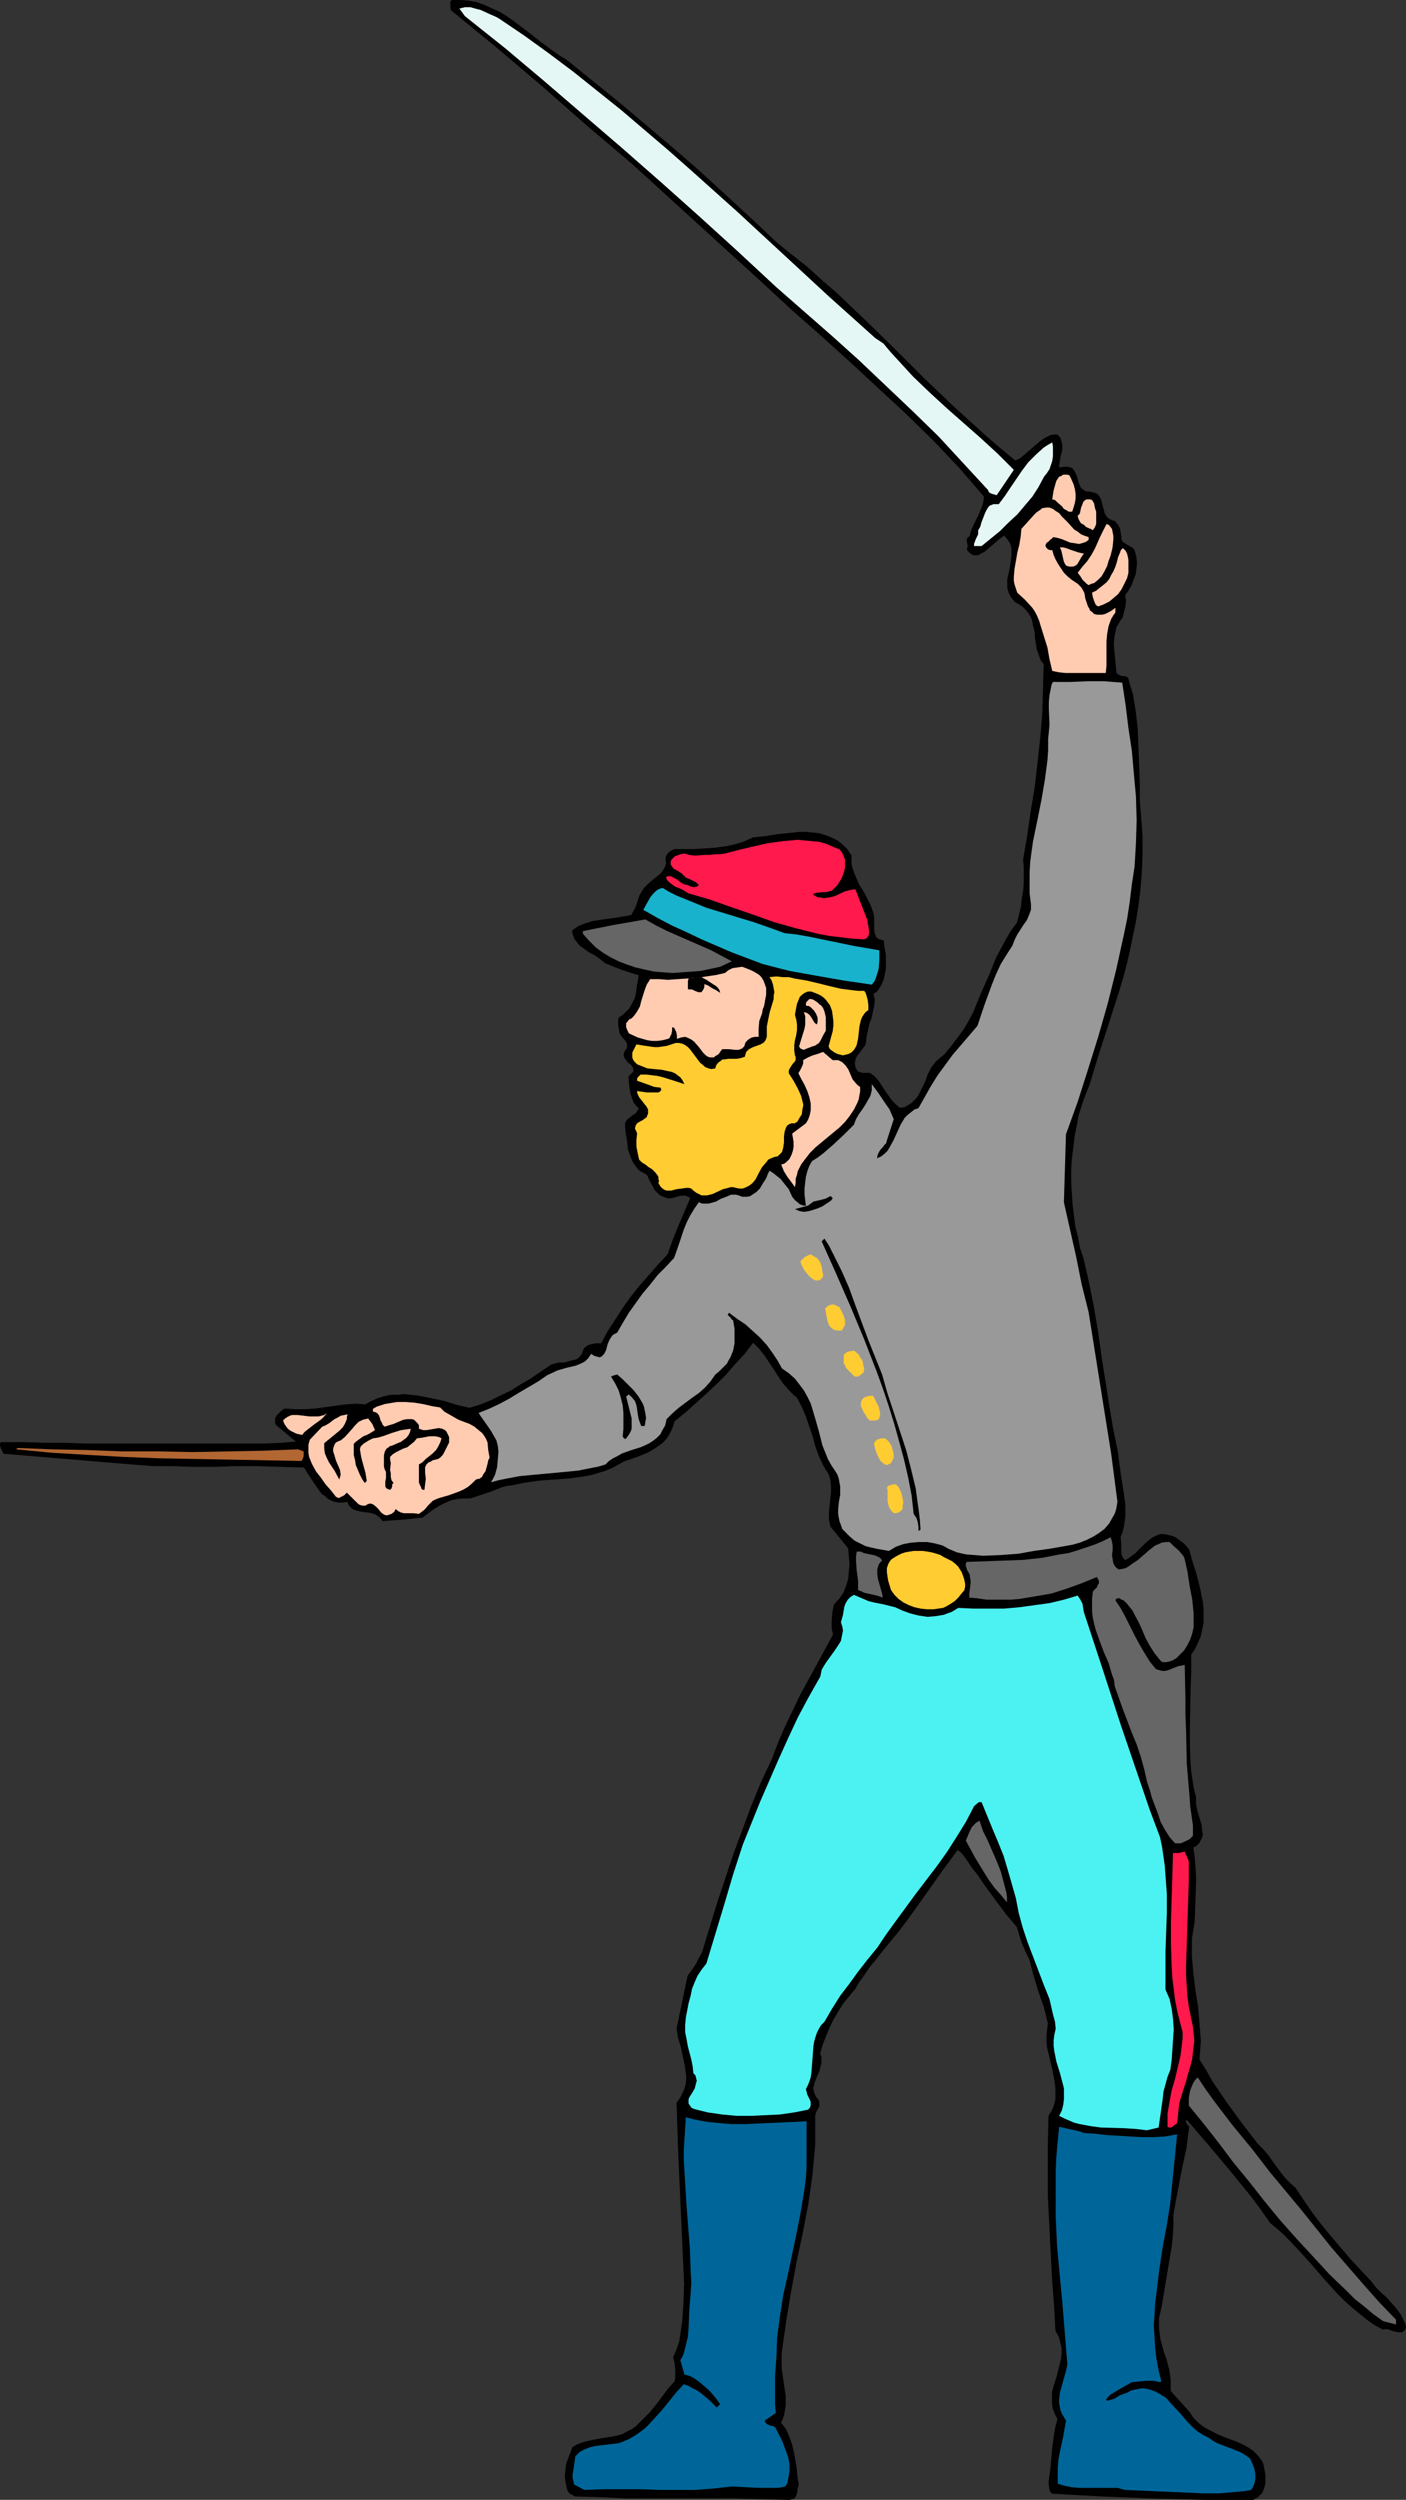 <?xml version="1.0" encoding="UTF-8" standalone="no"?>
<svg
   version="1.0"
   width="87.601mm"
   height="155.711mm"
   id="svg39"
   sodipodi:docname="Soldier - Grey 02.wmf"
   xmlns:inkscape="http://www.inkscape.org/namespaces/inkscape"
   xmlns:sodipodi="http://sodipodi.sourceforge.net/DTD/sodipodi-0.dtd"
   xmlns="http://www.w3.org/2000/svg"
   xmlns:svg="http://www.w3.org/2000/svg">
  <rect width="100%" height="100%" fill="#333333" stroke="none"/>
  <sodipodi:namedview
     id="namedview39"
     pagecolor="#ffffff"
     bordercolor="#000000"
     borderopacity="0.25"
     inkscape:showpageshadow="2"
     inkscape:pageopacity="0.0"
     inkscape:pagecheckerboard="0"
     inkscape:deskcolor="#d1d1d1"
     inkscape:document-units="mm" />
  <defs
     id="defs1">
    <pattern
       id="WMFhbasepattern"
       patternUnits="userSpaceOnUse"
       width="6"
       height="6"
       x="0"
       y="0" />
  </defs>
  <path
     style="fill:#000000;fill-opacity:1;fill-rule:evenodd;stroke:#000000;stroke-width:0.162px;stroke-linecap:round;stroke-linejoin:round;stroke-miterlimit:4;stroke-dasharray:none;stroke-opacity:1"
     d="m 106.081,0.566 0.162,1.778 5.332,4.363 5.332,4.363 10.665,9.049 5.332,4.686 5.332,4.686 10.665,9.049 31.024,28.278 6.625,6.14 6.787,5.979 6.625,5.979 6.625,6.14 6.625,6.14 6.463,6.302 3.07,3.232 3.07,3.232 3.07,3.555 2.909,3.393 -0.162,1.293 -0.323,1.131 -0.485,1.131 -0.485,1.131 -1.131,2.262 -0.485,1.131 -0.323,1.293 -0.485,0.323 -0.162,0.323 v 0.323 0.485 l 0.162,0.323 v 0.485 0.323 l -0.162,0.485 0.485,0.646 0.485,0.323 0.485,0.323 h 0.485 0.646 l 0.485,-0.323 0.97,-0.485 2.262,-1.939 1.131,-0.97 1.293,-0.97 0.808,0.97 0.646,0.97 0.323,0.97 v 1.131 0.97 l -0.162,1.131 -0.323,2.101 -0.485,2.101 v 1.131 0.97 l 0.323,1.131 0.485,0.97 0.646,0.808 0.485,0.485 0.646,0.323 0.97,0.646 0.808,0.808 0.646,0.808 0.485,0.808 0.323,0.808 0.162,0.97 0.485,1.939 v 0.97 l 0.162,0.97 0.323,2.101 0.323,0.808 0.323,0.97 0.323,0.808 0.646,0.808 -0.162,5.817 -0.162,5.817 -0.485,5.817 -0.646,5.817 -0.646,5.656 -0.97,5.817 -0.808,5.656 -0.97,5.656 0.162,1.778 v 1.939 1.778 l -0.162,1.939 -0.323,1.778 -0.162,1.778 -0.485,1.939 -0.485,1.939 -1.454,1.939 -1.131,1.939 -1.131,2.101 -1.131,2.101 -1.777,4.363 -1.939,4.363 -1.777,4.363 -1.131,2.101 -1.131,1.939 -1.454,1.939 -1.454,1.939 -1.616,1.939 -1.939,1.616 -0.485,0.646 -0.646,0.808 -0.808,1.616 -0.646,1.778 -0.808,1.616 -0.808,1.616 -0.485,0.646 -0.646,0.646 -0.485,0.485 -0.808,0.485 -0.808,0.485 -1.131,0.162 -0.97,-0.808 -0.97,-0.97 -1.616,-2.262 -1.454,-2.262 -0.97,-1.131 -1.131,-0.808 h -1.131 -0.646 l -0.485,-0.162 -0.485,-0.162 -0.323,-0.323 -0.323,-0.646 -0.162,-0.646 v -0.646 l 0.162,-0.808 0.323,-0.646 0.97,-1.293 0.485,-0.646 0.485,-0.646 0.162,-0.646 0.162,-1.454 0.323,-1.454 0.323,-1.454 0.485,-1.293 0.323,-1.454 0.323,-1.454 0.162,-1.454 -0.162,-0.646 -0.162,-0.808 0.808,-0.485 0.485,-0.646 0.485,-0.808 0.323,-0.646 0.323,-0.808 0.162,-0.808 0.323,-1.616 v -1.616 -1.778 l -0.323,-1.616 -0.162,-1.616 -0.646,-0.162 -0.485,-0.162 -0.323,-0.162 -0.323,-0.323 -0.162,-0.485 -0.162,-0.323 -0.162,-0.808 v -2.101 -0.97 l -0.162,-0.97 -0.646,-1.778 -0.808,-1.616 -0.808,-1.616 -0.97,-1.454 -0.808,-1.778 -0.646,-1.616 -0.323,-0.97 -0.162,-0.808 v -0.97 -0.97 l -0.97,-1.454 -1.131,-1.131 -1.293,-0.97 -1.293,-0.646 -1.293,-0.485 -1.454,-0.485 -1.454,-0.162 -1.616,-0.162 h -1.616 l -1.616,0.162 -3.232,0.323 -3.07,0.485 -3.07,0.323 -2.101,0.97 -2.101,0.646 -2.262,0.485 -2.424,0.323 -2.424,0.162 -2.424,0.162 h -4.686 l -0.808,0.323 -0.646,0.485 -0.485,0.646 -0.162,0.646 v 0.646 l 0.162,0.485 -0.162,0.485 -0.162,0.485 -0.485,0.808 -0.646,0.808 -0.808,0.646 -0.808,0.646 -0.808,0.646 -0.646,0.646 -0.808,0.808 -0.485,0.808 -0.485,0.808 -0.323,0.97 -0.646,1.939 -0.485,0.808 -0.485,0.97 -1.777,0.323 -1.939,0.323 -3.555,0.485 -1.939,0.323 -1.616,0.485 -1.616,0.646 -1.454,0.97 v 0.646 l 0.323,0.808 0.162,0.485 0.485,0.646 0.808,0.97 1.131,0.808 1.131,0.808 0.646,0.323 0.646,0.323 1.131,0.808 1.131,0.97 1.939,0.808 2.101,0.808 1.939,0.646 2.101,0.646 -0.485,2.747 -0.162,1.454 -0.323,1.293 -0.646,1.293 -0.646,1.131 -0.485,0.485 -0.485,0.485 -0.646,0.646 -0.646,0.323 -0.323,0.485 v 0.485 0.97 l 0.162,0.97 0.162,0.97 0.323,0.485 0.485,0.646 0.485,0.485 0.323,0.485 0.162,0.485 v 0.485 l -0.162,0.646 -0.323,0.323 -0.162,0.323 -0.162,0.485 v 0.485 l 0.323,0.646 0.646,0.808 0.646,0.485 0.485,0.646 0.162,0.323 v 0.485 0.323 l -0.323,0.323 -0.323,0.323 -0.485,0.485 0.162,2.101 0.323,1.939 0.323,0.97 0.323,0.97 0.646,0.808 0.646,0.646 -0.323,0.646 -0.485,0.646 -0.485,0.323 -0.323,0.162 -0.323,0.323 -0.485,0.323 -0.485,0.485 -0.323,0.646 v 0.323 0.485 l 0.162,1.616 0.323,1.778 0.162,1.778 0.485,1.454 0.646,1.616 0.323,0.485 0.485,0.646 0.485,0.646 0.646,0.485 0.646,0.323 0.808,0.485 0.646,1.454 0.808,1.454 0.323,0.646 0.646,0.646 0.485,0.485 0.646,0.323 0.485,0.162 0.323,0.162 0.808,0.162 0.97,-0.162 1.616,-0.485 h 0.808 0.485 l 0.323,0.162 0.485,0.162 0.323,0.323 -1.454,3.393 -1.454,3.393 -1.293,3.232 -1.131,3.232 -2.262,2.424 -2.262,2.585 -2.262,2.585 -1.939,2.424 -1.939,2.747 -1.777,2.747 -1.777,2.747 -1.454,2.747 h -0.646 -0.646 l -0.97,0.162 -0.97,0.323 -0.808,0.646 -0.323,0.808 -0.162,0.485 -0.485,0.646 -0.323,0.323 -0.485,0.323 -0.485,0.162 -1.293,0.323 -1.131,0.323 h -1.293 l -1.293,0.323 -0.485,0.162 -0.485,0.323 -4.524,3.07 -2.262,1.293 -2.262,1.454 -2.424,1.131 -2.262,1.131 -2.424,0.97 -2.585,0.808 -1.454,-0.323 -1.454,-0.323 -3.07,-0.97 -3.07,-0.646 -3.232,-0.646 -1.616,-0.162 -1.616,-0.162 -1.454,0.162 h -1.616 l -1.454,0.323 -1.616,0.485 -1.454,0.646 -1.454,0.808 -2.262,-0.162 -2.424,0.162 -4.686,0.646 -2.424,0.323 -2.424,0.162 h -2.262 l -2.585,-0.162 -0.97,0.808 -0.485,0.485 -0.323,0.323 -0.323,0.646 v 0.485 0.646 l 0.323,0.485 4.686,3.878 -3.716,0.323 -3.878,0.162 h -7.918 -7.918 -3.716 -3.555 -9.857 -9.372 l -4.524,-0.162 H 10.584 L 5.575,339.584 H 2.989 0.242 l -0.162,0.323 v 0.323 l 0.162,0.646 0.323,0.646 0.323,0.646 31.024,2.585 4.363,0.323 h 4.524 l 4.686,0.162 h 4.848 l 5.009,-0.162 h 5.171 l 5.332,0.162 5.655,0.162 0.485,0.485 0.323,0.646 0.97,1.454 0.97,1.454 1.131,1.616 0.485,0.646 0.808,0.485 0.646,0.646 0.646,0.323 0.808,0.323 0.97,0.162 h 0.97 l 1.131,-0.162 0.323,0.808 0.485,0.485 0.485,0.485 0.485,0.162 1.131,0.323 1.131,0.162 1.293,0.162 1.131,0.323 0.485,0.323 0.485,0.323 0.485,0.485 0.323,0.485 2.262,-0.162 2.424,-0.162 4.686,-0.485 2.585,-1.939 1.293,-0.808 1.293,-0.646 1.454,-0.646 1.454,-0.323 1.616,-0.162 h 1.616 l 2.424,-0.808 2.424,-0.808 2.424,-0.97 1.131,-0.323 1.293,-0.162 1.616,-0.323 1.616,-0.323 3.393,-0.485 6.948,-0.485 3.393,-0.485 1.777,-0.323 1.616,-0.485 1.616,-0.485 1.616,-0.646 1.454,-0.808 1.454,-0.808 1.939,-0.646 1.777,-0.646 1.939,-0.808 1.616,-0.97 1.616,-1.131 0.646,-0.646 0.646,-0.808 0.485,-0.808 0.485,-0.97 0.323,-0.808 0.323,-1.131 2.585,-2.101 4.848,-4.363 2.424,-2.262 2.262,-2.262 2.101,-2.424 2.262,-2.424 2.101,-2.747 0.808,0.808 0.646,0.646 1.293,1.616 2.262,3.393 1.131,1.778 1.131,1.616 1.454,1.616 0.808,0.808 0.808,0.646 1.131,2.101 0.97,2.262 1.616,4.686 0.646,2.424 0.808,2.262 0.97,2.101 0.646,1.131 0.646,0.97 0.323,0.808 0.162,0.646 0.162,1.454 v 1.616 l -0.162,1.454 -0.162,1.616 -0.162,1.454 v 1.778 l 0.323,1.616 4.201,5.171 0.162,1.939 0.162,1.778 -0.162,1.778 -0.162,1.778 -0.485,1.616 -0.646,1.616 -0.97,1.454 -0.646,0.646 -0.646,0.808 -0.323,1.778 -0.162,1.778 v 0.808 0.97 l 0.162,0.808 0.162,0.808 -3.878,7.11 -3.878,7.11 -1.777,3.717 -1.777,3.717 -1.616,3.717 -1.454,3.878 -2.585,5.494 -2.262,5.494 -2.101,5.656 -2.101,5.656 -1.939,5.817 -1.939,5.817 -3.555,11.635 -0.808,1.454 -0.646,1.293 -0.97,1.454 -0.97,1.293 -2.585,12.443 0.162,0.97 0.162,1.131 0.646,2.101 0.485,2.262 0.485,2.262 0.162,1.131 0.162,1.131 v 1.131 l -0.162,1.131 -0.323,1.131 -0.485,0.97 -0.485,0.97 -0.808,1.131 0.162,5.171 0.162,5.333 0.485,10.827 0.485,10.827 0.485,10.665 -0.162,4.363 -0.323,4.525 -0.323,2.101 -0.323,2.262 -0.646,1.939 -0.808,1.939 0.323,1.293 0.162,1.454 v 1.454 0.646 l -0.162,0.808 -1.454,1.616 -1.454,1.939 -1.454,1.939 -1.454,1.778 -1.777,1.778 -1.616,1.616 -0.97,0.646 -0.97,0.485 -1.131,0.646 -1.131,0.323 -1.454,0.323 -1.293,0.162 -2.747,0.485 -1.454,0.323 -1.293,0.323 -1.293,0.485 -1.131,0.646 -0.485,1.293 -0.485,1.293 -0.485,1.293 -0.162,1.454 -0.162,1.454 0.162,1.293 0.323,1.454 0.162,0.646 0.485,0.646 1.293,0.646 6.14,0.162 6.14,0.323 h 6.302 6.302 12.765 l 6.302,0.162 6.302,0.162 h 0.323 l 0.323,-0.162 0.646,-0.162 0.323,-0.485 0.162,-0.485 0.162,-0.485 v -0.646 l 0.323,-1.131 -0.323,-1.939 -0.162,-1.939 -0.323,-1.939 -0.323,-1.778 -0.485,-1.939 -0.646,-1.778 -0.808,-1.778 -0.485,-0.646 -0.646,-0.808 0.485,-0.97 0.323,-1.131 0.162,-0.97 0.162,-1.131 v -2.101 l -0.323,-2.101 -0.323,-2.262 -0.323,-2.262 v -2.101 -1.131 l 0.162,-1.293 0.485,-3.393 0.485,-3.393 1.131,-6.787 1.293,-6.948 1.454,-6.787 1.293,-6.787 0.485,-3.393 0.485,-3.555 0.323,-3.393 0.323,-3.555 v -3.555 -3.393 l 0.162,-0.485 0.162,-0.485 0.485,-0.808 0.162,-0.485 v -0.485 -0.485 l -0.323,-0.485 -0.485,-0.646 -0.323,-0.646 -0.162,-0.646 -0.162,-0.646 0.162,-0.646 0.162,-0.646 0.485,-1.293 0.646,-1.454 0.323,-1.293 0.162,-0.808 v -0.646 -0.646 l -0.323,-0.808 0.646,-2.101 0.808,-2.101 0.808,-1.939 0.97,-1.939 1.131,-1.939 1.131,-1.778 1.454,-1.778 1.454,-1.778 0.808,-1.454 0.97,-1.293 1.777,-2.585 1.131,-1.293 0.97,-1.293 2.101,-2.585 2.262,-2.747 2.101,-2.747 4.04,-5.656 3.878,-5.494 4.04,-5.494 0.646,0.485 0.646,0.646 1.131,1.616 0.97,1.454 0.646,0.808 0.646,0.808 2.101,3.07 2.262,3.07 2.424,3.232 2.585,3.07 0.485,1.778 0.646,1.939 0.808,1.939 0.97,1.939 0.97,3.717 1.131,3.717 1.293,3.717 0.485,1.939 0.485,1.939 -0.162,1.454 -0.162,1.454 v 1.454 l 0.162,1.454 0.646,2.747 0.646,2.747 0.485,2.585 0.162,1.293 v 1.454 1.293 l -0.323,1.293 -0.485,1.293 -0.808,1.293 -0.162,6.302 v 6.302 6.302 l 0.323,6.464 0.646,12.766 0.485,6.302 0.323,6.14 0.808,1.454 0.323,1.293 0.323,1.293 v 1.454 l -0.162,1.293 -0.323,1.293 -0.646,2.585 -0.808,2.585 -0.323,1.293 v 1.131 1.293 l 0.162,1.293 0.485,1.293 0.646,1.293 -0.485,1.778 -0.323,1.778 -0.485,3.717 -0.323,3.878 -0.485,3.717 0.162,1.454 0.162,0.646 0.485,0.485 5.817,0.323 5.817,0.323 12.119,0.485 11.957,0.323 h 11.634 l 0.485,-0.323 0.646,-0.323 0.323,-0.485 0.485,-0.323 0.485,-1.131 0.323,-1.131 v -1.131 -0.97 l -0.162,-0.97 -0.162,-0.808 -0.162,-0.808 -0.323,-0.646 -0.485,-0.646 -0.485,-0.646 -0.97,-0.97 -1.131,-0.808 -1.454,-0.808 -1.454,-0.646 -3.07,-1.131 -1.454,-0.646 -1.616,-0.808 -1.454,-0.808 -1.293,-0.97 -1.131,-1.131 -0.485,-0.646 -0.485,-0.808 -4.524,-5.009 v -1.293 -1.293 l -0.162,-1.293 -0.162,-1.131 -0.646,-2.424 -0.485,-1.293 -0.323,-1.131 -0.646,-2.424 -0.162,-1.293 -0.162,-1.131 v -1.293 -1.293 l 0.323,-1.293 0.323,-1.454 1.777,-10.665 0.485,-2.747 0.323,-2.747 0.162,-2.585 v -2.747 l 0.485,-2.747 0.485,-2.585 0.97,-5.171 1.131,-5.171 0.323,-2.585 0.323,-2.424 -0.323,-0.323 -0.323,-0.485 -0.162,-0.323 v -0.323 l 0.162,-0.162 0.162,-0.162 5.009,5.817 5.009,5.979 5.009,6.14 2.424,3.232 2.262,3.232 1.777,1.454 1.616,1.454 3.232,3.393 3.07,3.393 3.07,3.555 3.07,3.393 1.616,1.616 1.616,1.454 1.777,1.454 1.777,1.454 1.777,1.293 2.101,1.131 0.646,-0.162 0.808,0.162 0.808,0.323 0.646,0.162 0.808,0.162 h 0.646 l 0.323,-0.162 0.162,-0.162 0.323,-0.323 0.162,-0.485 -0.162,-0.808 -0.323,-0.646 -0.808,-1.616 -0.97,-1.293 -1.131,-1.293 -1.131,-1.293 -1.293,-1.131 -1.293,-1.293 -0.97,-1.293 -4.848,-5.171 -4.686,-5.494 -2.262,-2.747 -2.101,-2.747 -2.101,-3.07 -1.939,-2.909 -1.293,-1.131 -1.131,-1.131 -1.131,-1.454 -0.97,-1.293 -1.939,-2.747 -1.131,-1.293 -1.293,-1.293 -3.716,-4.848 -3.555,-4.848 -3.393,-5.009 -1.454,-2.585 -1.616,-2.585 0.162,-2.262 0.162,-2.101 -0.162,-2.101 -0.162,-1.939 -0.323,-4.04 -0.646,-3.878 -0.485,-4.04 -0.323,-3.878 v -2.101 -2.101 l 0.323,-2.101 0.323,-1.939 0.162,-4.525 0.162,-4.363 v -2.101 l -0.162,-2.262 -0.162,-1.939 -0.323,-2.262 0.808,-0.485 0.646,-0.646 0.323,-0.646 0.323,-0.646 0.162,-0.646 -0.162,-0.808 -0.162,-1.454 -0.97,-3.232 -0.323,-1.616 v -0.808 -0.808 l -0.485,-1.939 -0.323,-1.939 -0.323,-2.101 -0.162,-2.101 -0.162,-4.201 v -4.201 l 0.162,-8.726 0.162,-4.363 v -4.04 l 0.97,-1.454 0.646,-1.454 0.646,-1.454 0.323,-1.616 0.323,-1.454 v -1.616 -1.616 l -0.162,-1.616 -0.323,-1.616 -0.323,-1.616 -0.808,-3.232 -0.97,-3.07 -0.808,-2.909 -1.131,-1.293 -1.293,-0.97 -0.646,-0.485 -0.646,-0.323 -0.646,-0.162 -0.646,-0.162 -0.808,-0.162 h -0.808 l -0.646,0.162 -0.646,0.323 -0.646,0.323 -0.646,0.485 -1.131,0.97 -1.131,1.131 -1.131,1.131 -1.293,0.97 -0.485,0.323 -0.646,0.323 -0.485,-0.485 -0.323,-0.646 -0.162,-0.646 v -0.646 -1.616 l -0.162,-1.454 0.485,-1.293 0.323,-1.293 0.162,-1.131 0.162,-1.293 v -2.585 l -0.323,-2.424 -0.808,-5.171 -0.323,-2.424 -0.323,-2.585 -1.131,-5.494 -0.97,-5.817 -1.777,-11.311 -0.808,-5.817 -0.97,-5.656 -1.131,-5.656 -1.293,-5.656 -0.808,-2.424 -0.485,-2.585 -0.646,-2.585 -0.323,-2.585 -0.323,-2.585 -0.162,-2.585 -0.162,-2.747 v -2.747 l 0.162,-2.585 0.323,-2.585 0.323,-2.747 0.485,-2.424 0.485,-2.585 0.808,-2.585 0.808,-2.262 0.97,-2.424 1.131,-3.717 1.131,-3.717 2.424,-7.433 2.424,-7.595 1.131,-3.878 0.97,-3.878 0.808,-3.878 0.808,-3.878 0.646,-4.04 0.485,-3.878 0.323,-4.201 0.162,-4.04 v -4.363 l -0.323,-4.201 -0.323,-4.04 v -4.201 l -0.162,-4.363 -0.162,-4.201 -0.162,-4.201 -0.485,-4.201 -0.323,-1.939 -0.323,-1.939 -0.646,-2.101 -0.485,-1.778 -0.323,-0.162 -0.323,-0.162 h -0.323 -0.485 l -0.646,-0.323 -0.323,-0.162 -0.323,-0.323 -0.162,-1.616 -0.162,-1.778 -0.162,-1.616 -0.162,-1.778 0.162,-1.778 0.323,-1.454 0.162,-0.808 0.485,-0.808 0.485,-0.808 0.485,-0.646 0.323,-1.293 0.323,-1.293 0.162,-1.454 -0.162,-0.646 v -0.646 l 0.808,-1.131 0.646,-1.131 0.485,-1.293 0.485,-1.293 0.162,-1.293 0.162,-1.293 -0.162,-1.454 -0.323,-1.293 -0.323,-0.646 -0.485,-0.323 -1.131,-0.646 -0.485,-0.323 -0.485,-0.323 -0.323,-0.646 v -0.323 -0.323 l -0.162,-1.131 -0.162,-0.808 -0.485,-0.808 -0.646,-0.808 -0.646,-0.162 -0.646,-0.323 -0.485,-0.323 -0.323,-0.485 -0.323,-0.485 -0.162,-0.646 -0.323,-1.131 -0.323,-1.293 -0.162,-0.485 -0.323,-0.485 -0.323,-0.485 -0.646,-0.323 -0.646,-0.162 -0.808,-0.162 h -0.646 l -0.485,-0.323 -0.485,-0.323 -0.323,-0.323 -0.485,-1.131 -0.323,-1.293 -0.485,-1.131 -0.323,-0.485 -0.323,-0.485 -0.485,-0.162 -0.646,-0.162 h -0.808 l -0.97,0.162 -0.323,-0.323 0.162,-0.808 0.162,-1.131 0.485,-1.939 v -1.131 l -0.162,-0.808 -0.323,-0.97 -0.323,-0.323 -0.323,-0.323 h -0.808 l -0.808,0.162 -0.646,0.323 -0.646,0.323 -1.131,0.808 -1.131,0.97 -1.131,0.97 -1.131,0.97 -1.131,0.97 -1.293,0.646 -3.716,-3.07 -3.716,-3.232 -7.11,-6.464 -6.948,-6.625 -6.787,-6.787 -6.787,-6.625 -6.948,-6.625 -3.555,-3.07 -3.555,-3.232 -3.716,-2.909 -3.555,-2.909 -5.817,-5.494 -5.979,-5.494 -5.979,-5.494 -6.14,-5.333 -6.302,-5.333 -6.302,-5.333 L 133.389,14.139 131.773,13.17 130.157,12.039 127.087,9.776 124.017,7.352 120.785,4.929 119.169,3.797 117.554,2.828 115.776,2.02 113.999,1.212 112.221,0.566 110.444,0.242 108.505,0.081 h -2.101 z"
     id="path1" />
  <path
     style="fill:#e5f7f4;fill-opacity:1;fill-rule:evenodd;stroke:none"
     d="m 108.182,2.02 1.293,1.778 9.534,7.595 9.21,7.756 9.21,7.918 9.21,7.918 9.21,8.08 9.049,8.08 8.887,8.08 9.049,8.403 12.927,11.311 6.463,5.817 6.302,5.979 6.302,5.979 6.14,5.979 5.817,6.302 5.817,6.302 0.162,0.323 0.162,0.323 0.646,0.323 0.646,0.162 0.485,0.162 4.04,-5.979 -3.716,-3.717 -4.04,-3.717 -4.04,-3.555 -4.04,-3.555 -4.04,-3.717 -3.878,-3.717 -3.555,-3.878 -1.777,-1.939 -1.616,-1.939 -1.939,-1.293 -10.988,-9.857 -21.491,-19.876 -10.826,-9.695 -5.494,-4.848 -5.494,-4.686 -5.494,-4.686 -5.655,-4.525 -5.655,-4.525 -5.817,-4.363 L 123.371,8.322 117.392,4.282 116.422,3.797 115.291,3.313 113.191,2.343 111.898,2.02 110.767,1.697 h -1.293 z"
     id="path2" />
  <path
     style="fill:#e5f7f4;fill-opacity:1;fill-rule:evenodd;stroke:none"
     d="m 235.188,118.689 h -0.646 -0.646 l -0.323,0.162 -0.485,0.162 -0.323,0.323 -0.323,0.485 -0.485,0.97 -0.808,2.101 -0.323,1.131 -0.485,0.808 v 0.485 0.485 l -0.485,0.97 -0.323,0.808 -0.162,0.485 v 0.485 h 1.777 l 4.363,-3.555 1.939,-1.939 2.101,-1.939 1.777,-2.101 1.777,-2.101 1.454,-2.262 1.293,-2.424 0.646,-0.808 0.646,-0.97 0.323,-0.97 0.323,-0.97 0.162,-1.131 v -1.131 -1.131 l -0.162,-0.97 -1.131,0.646 -0.97,0.646 -1.777,1.616 -1.777,1.778 -1.454,1.939 -2.747,4.04 -1.293,1.939 z"
     id="path3" />
  <path
     style="fill:#ffccb2;fill-opacity:1;fill-rule:evenodd;stroke:none"
     d="m 248.6,113.679 -0.485,1.778 -0.162,0.97 -0.162,1.131 0.646,0.162 0.485,0.485 1.131,0.97 0.485,0.646 0.646,0.323 0.485,0.323 h 0.323 0.485 l 0.323,-0.97 0.323,-1.131 0.162,-0.97 v -1.131 l -0.162,-1.131 -0.323,-1.131 -0.485,-1.131 -0.485,-0.97 -0.485,-0.162 h -0.485 -0.485 l -0.485,0.323 -0.485,0.162 -0.323,0.485 -0.323,0.485 z"
     id="path4" />
  <path
     style="fill:#ffccb2;fill-opacity:1;fill-rule:evenodd;stroke:none"
     d="m 253.77,121.436 0.162,0.646 0.323,0.646 0.323,0.485 0.646,0.323 0.485,0.485 0.646,0.323 0.485,0.162 0.485,0.323 0.485,-0.646 0.323,-0.808 v -0.97 -0.97 -0.97 l -0.323,-0.97 -0.162,-0.97 -0.485,-0.808 -0.485,-0.162 h -0.485 -0.323 l -0.323,0.162 -0.485,0.485 -0.162,0.485 -0.323,0.808 -0.162,0.808 -0.162,0.646 z"
     id="path5" />
  <path
     style="fill:#ffccb2;fill-opacity:1;fill-rule:evenodd;stroke:none"
     d="m 240.52,124.506 -0.162,1.778 -0.323,1.939 -0.485,1.939 -0.323,1.939 -0.323,1.778 -0.162,1.939 v 0.97 l 0.162,0.808 0.323,0.97 0.323,0.97 1.777,1.616 1.777,1.939 0.646,0.97 0.485,0.97 0.485,1.131 0.323,1.131 0.808,2.585 0.808,2.585 0.485,2.747 0.646,2.747 1.616,0.323 1.616,0.162 h 3.07 3.232 1.454 1.616 l 0.162,-1.778 v -1.778 -3.878 l 0.162,-1.778 0.323,-1.778 0.323,-0.97 0.323,-0.808 0.485,-0.808 0.485,-0.646 v -1.131 l -1.131,0.808 -1.293,0.646 -0.646,0.162 h -0.646 -0.646 l -0.646,-0.162 -0.485,-0.485 -0.485,-0.323 -0.162,-0.485 -0.323,-0.485 -0.323,-0.97 -0.323,-0.97 -0.162,-1.131 -0.485,-0.97 -0.323,-0.485 -0.323,-0.323 -0.485,-0.485 -0.485,-0.323 -0.97,-0.646 -0.97,-0.808 -0.808,-0.808 -0.646,-0.97 -0.646,-0.97 -0.646,-1.131 -0.485,-1.131 -0.323,-1.131 h -0.485 l -0.485,-0.162 -0.162,-0.162 -0.323,-0.323 -0.162,-0.485 0.162,-0.323 0.162,-0.323 0.323,-0.162 0.646,-0.646 0.323,-0.162 0.162,-0.323 0.97,0.162 1.131,0.323 1.939,0.808 1.131,0.162 0.97,0.162 0.646,-0.162 0.97,-0.323 0.646,-0.485 v -0.646 l -0.97,-0.323 -0.808,-0.323 -0.808,-0.646 -0.808,-0.485 -1.454,-1.616 -1.454,-1.454 -0.646,-0.808 -0.808,-0.485 -0.646,-0.485 -0.808,-0.323 h -0.808 l -0.97,0.162 -0.323,0.323 -0.485,0.323 -0.485,0.323 -0.485,0.485 z"
     id="path6" />
  <path
     style="fill:#ffccb2;fill-opacity:1;fill-rule:evenodd;stroke:none"
     d="m 253.77,134.848 0.646,0.808 0.485,0.808 0.646,0.646 0.323,0.323 0.485,0.323 0.646,-0.323 0.646,-0.162 0.97,-0.808 0.808,-0.808 0.646,-1.131 0.646,-1.293 0.323,-1.131 0.485,-1.293 0.323,-1.293 0.162,-0.808 0.162,-1.616 v -0.97 l -0.162,-0.808 -0.162,-0.808 -0.485,-0.646 -0.323,-0.323 -0.485,-0.162 -1.454,2.909 -1.293,2.909 -0.808,1.454 -0.97,1.454 -1.131,1.293 z"
     id="path7" />
  <path
     style="fill:#ffccb2;fill-opacity:1;fill-rule:evenodd;stroke:none"
     d="m 249.569,128.869 0.323,0.646 0.162,0.646 0.323,1.454 0.162,0.646 0.323,0.646 0.323,0.323 0.646,0.162 h 0.808 l 0.485,-0.162 0.485,-0.323 0.323,-0.485 0.646,-1.131 0.323,-0.485 0.323,-0.485 -0.808,-0.162 -0.646,-0.162 -1.454,-0.485 -1.293,-0.485 -0.646,-0.162 z"
     id="path8" />
  <path
     style="fill:#ffccb2;fill-opacity:1;fill-rule:evenodd;stroke:none"
     d="m 262.658,133.393 -0.485,1.131 -0.485,0.808 -0.485,0.97 -0.646,0.808 -0.808,0.646 -0.808,0.646 -0.808,0.646 -0.97,0.485 0.162,0.97 0.323,0.97 0.323,0.808 0.323,0.323 0.323,0.162 1.293,-0.485 1.293,-0.646 0.97,-0.808 1.131,-0.97 0.808,-1.131 0.646,-1.293 0.646,-1.293 0.323,-1.293 v -1.616 -1.454 l -0.162,-0.808 -0.162,-0.646 -0.323,-0.646 -0.646,-0.646 -0.485,0.485 -0.162,0.485 -0.485,1.131 -0.323,1.293 z"
     id="path9" />
  <path
     style="fill:#999999;fill-opacity:1;fill-rule:evenodd;stroke:none"
     d="m 247.953,160.541 -0.323,0.646 -0.162,0.808 -0.323,1.616 -0.162,1.616 v 1.778 l 0.162,3.555 -0.162,1.778 -0.162,1.616 v 2.585 l -0.162,2.424 -0.323,2.424 -0.323,2.424 -0.808,4.686 -0.97,4.848 -0.97,4.686 -0.323,2.262 -0.323,2.424 -0.162,2.424 v 2.585 2.585 l 0.323,2.585 v 0.646 0.646 l -0.485,1.293 -0.485,1.131 -0.808,1.131 -1.454,2.262 -0.646,1.293 -0.485,1.293 -1.454,2.262 -1.293,2.101 -1.131,2.424 -0.97,2.424 -1.777,4.848 -1.616,4.848 -3.878,4.525 -1.939,2.262 -1.777,2.424 -1.777,2.424 -1.616,2.585 -1.454,2.585 -1.454,2.585 -0.97,0.323 -0.808,0.646 -0.808,0.646 -0.646,0.646 -0.485,0.808 -0.485,0.808 -0.808,1.778 -0.808,1.778 -0.97,1.778 -0.485,0.808 -0.646,0.646 -0.808,0.646 -0.97,0.485 v -0.485 l 0.162,-0.485 0.323,-0.646 0.323,-0.485 0.485,-0.485 0.323,-0.485 0.485,-0.485 0.162,-0.646 1.616,-5.009 -0.485,-1.131 -0.485,-1.131 -1.454,-2.101 -1.293,-1.939 -1.454,-1.939 v 0.646 0.808 l -0.323,1.293 -0.646,1.131 -0.646,1.131 -0.646,0.97 -0.808,1.131 -0.646,1.131 -0.485,1.293 -2.424,2.424 -2.424,2.262 -2.424,2.101 -1.293,0.97 -1.293,0.808 -0.646,1.131 -0.485,1.293 -0.323,1.293 -0.162,1.293 -0.162,1.454 v 1.454 l 0.162,1.293 0.162,1.293 h -0.485 l -0.485,-0.162 -0.485,-0.162 -0.323,-0.323 -0.808,-0.646 -0.646,-0.808 -0.808,-1.778 -1.293,-1.616 -0.646,-0.808 -0.808,-0.646 -0.808,-0.646 -0.97,-0.646 -0.485,0.97 -0.162,0.485 -0.323,0.646 -0.646,0.97 -0.646,1.131 -0.808,0.808 -0.97,0.646 -0.485,0.323 -0.646,0.162 h -0.646 -0.646 l -0.808,-0.323 -0.646,-0.162 h -0.646 -0.485 l -1.131,0.485 -1.293,0.485 -1.131,0.646 -1.131,0.323 -0.646,0.162 h -0.808 -0.646 l -0.808,-0.323 -1.131,1.616 -0.97,1.616 -0.808,1.616 -0.646,1.616 -1.131,3.393 -1.131,3.232 -1.939,2.101 -1.939,1.939 -1.777,2.262 -1.777,2.101 -1.616,2.262 -1.616,2.262 -1.454,2.424 -1.293,2.262 -0.646,0.323 -0.485,0.323 -0.323,0.485 -0.323,0.485 -0.485,1.131 -0.323,1.293 -0.485,0.97 -0.323,0.323 -0.323,0.323 -0.485,0.162 -0.485,-0.162 -0.646,-0.162 -0.808,-0.485 -0.323,0.485 -0.323,0.485 -0.808,0.808 -0.97,0.485 -1.131,0.485 -2.101,0.485 -2.262,0.646 -2.424,1.131 -2.101,1.454 -4.686,2.747 -2.101,1.293 -2.424,1.293 -2.424,1.131 -2.424,0.97 0.646,0.97 0.808,1.131 1.454,2.101 0.646,1.131 0.646,1.131 0.323,1.293 0.162,1.293 -0.162,1.939 -0.162,1.778 -0.485,1.778 -0.485,0.97 -0.485,0.808 1.777,-0.485 1.616,-0.323 3.393,-0.646 3.393,-0.323 3.555,-0.323 3.393,-0.323 3.393,-0.323 3.232,-0.646 1.616,-0.323 1.616,-0.485 0.808,-0.808 0.97,-0.646 0.97,-0.485 1.131,-0.646 2.262,-0.808 2.101,-0.646 1.131,-0.485 0.97,-0.485 0.97,-0.646 0.808,-0.646 0.808,-0.808 0.485,-0.97 0.646,-1.131 0.323,-1.454 1.293,-1.293 1.454,-1.293 3.232,-2.424 1.616,-1.131 1.454,-1.293 1.293,-1.454 1.131,-1.616 0.808,-0.646 0.646,-0.646 0.646,-0.646 0.646,-0.646 0.323,-0.646 0.485,-0.808 0.646,-1.616 0.323,-1.616 v -1.778 -1.778 l -0.323,-1.939 -0.323,-0.162 -0.162,-0.323 -0.485,-0.485 -0.323,-0.323 0.323,-0.485 1.939,1.454 1.939,1.293 1.777,1.616 1.616,1.454 1.616,1.778 1.293,1.778 1.293,1.939 0.97,1.778 1.616,1.131 1.454,1.293 1.131,1.454 0.97,1.293 0.808,1.454 0.808,1.616 0.485,1.616 0.485,1.616 0.97,3.393 0.808,3.232 0.646,1.616 0.646,1.616 0.808,1.454 0.97,1.454 0.485,0.808 0.323,0.97 0.162,0.97 0.162,0.808 v 1.939 l -0.323,1.778 -0.162,1.778 v 0.97 l 0.162,0.97 0.162,0.808 0.323,0.808 0.323,0.97 0.646,0.646 1.131,1.131 1.131,0.97 1.293,0.646 1.293,0.646 1.293,0.323 1.454,0.323 2.747,0.485 1.616,-0.97 1.777,-0.646 1.777,-0.323 1.939,-0.162 h 1.939 l 1.777,0.323 1.777,0.485 0.646,0.323 0.808,0.485 1.939,0.808 2.101,0.485 2.101,0.162 1.939,0.162 4.201,-0.162 4.201,-0.323 1.777,-0.323 1.777,-0.323 3.555,-0.485 3.716,-0.646 1.777,-0.323 1.777,-0.485 1.616,-0.646 1.616,-0.808 1.293,-0.808 1.293,-0.97 1.131,-1.293 0.808,-1.454 0.485,-0.808 0.323,-0.97 0.162,-0.808 0.162,-1.131 -1.454,-11.15 -1.777,-11.15 -1.777,-11.15 -1.777,-11.15 -1.616,-6.464 -1.293,-6.464 -1.454,-6.464 -1.454,-6.464 0.485,-15.998 2.747,-7.595 2.424,-7.595 2.424,-7.756 2.262,-7.918 1.939,-7.756 1.777,-8.08 0.808,-3.878 0.646,-4.201 0.485,-4.04 0.646,-4.201 0.162,-2.747 0.162,-2.747 0.162,-5.494 -0.162,-5.494 -0.485,-5.333 -0.485,-5.494 -0.808,-5.332 -0.646,-5.333 -0.808,-5.333 -2.101,-0.162 -2.101,-0.162 h -4.04 l -4.04,0.162 h -2.101 z"
     id="path10" />
  <path
     style="fill:#ff194c;fill-opacity:1;fill-rule:evenodd;stroke:none"
     d="m 170.715,200.939 -1.131,0.162 h -1.131 l -1.293,0.162 h -1.131 l -2.424,0.162 -1.293,-0.162 -1.131,-0.323 -0.97,0.162 -0.808,0.323 -0.485,0.162 -0.323,0.323 -0.323,0.323 -0.323,0.485 v 0.808 l 0.323,0.485 0.323,0.485 0.646,0.323 1.293,0.808 0.485,0.485 0.485,0.485 0.808,0.323 0.97,0.485 0.646,0.323 0.646,0.646 -0.162,0.162 -0.323,0.162 -0.646,0.162 -0.808,-0.162 -0.646,-0.323 -0.808,-0.162 -0.646,-0.323 -0.646,-0.485 -0.646,-0.485 -0.646,-0.323 -0.646,-0.323 h -0.646 -0.162 l -0.323,0.323 0.323,0.646 0.485,0.485 0.646,0.485 0.646,0.485 1.616,0.646 1.616,0.97 5.009,1.454 5.009,1.778 5.171,1.778 5.009,1.778 5.171,1.454 2.585,0.646 2.585,0.646 2.585,0.485 2.747,0.323 2.747,0.323 2.747,0.162 0.323,-0.162 0.323,-0.162 0.323,-0.485 0.162,-0.485 v -0.646 l -0.162,-1.293 -0.162,-0.485 v -0.646 l -2.909,-7.433 -1.131,0.162 -1.293,0.323 -2.424,1.131 -1.293,0.323 -1.293,0.162 -0.646,-0.162 h -0.646 l -0.646,-0.323 -0.646,-0.485 0.485,-0.162 0.485,-0.162 2.424,-0.162 0.485,-0.162 0.646,-0.162 1.293,-1.293 0.485,-0.808 0.485,-0.808 0.323,-0.808 0.323,-0.97 0.162,-0.808 v -0.97 -0.808 l -0.323,-0.808 -0.323,-0.808 -0.646,-0.808 -1.616,-0.646 -1.454,-0.646 -1.616,-0.485 -1.777,-0.162 -1.616,-0.162 -1.777,-0.162 -1.777,0.162 -1.777,0.162 -3.555,0.485 -3.555,0.808 -3.393,0.808 z"
     id="path11" />
  <path
     style="fill:#19b2cc;fill-opacity:1;fill-rule:evenodd;stroke:none"
     d="m 151.487,214.189 3.393,1.939 3.393,1.778 3.555,1.616 3.393,1.616 7.11,3.07 7.271,2.747 6.302,1.616 6.302,1.131 6.463,1.131 6.625,0.97 0.646,-0.808 0.323,-0.808 0.323,-0.97 0.323,-1.131 0.162,-2.101 v -2.262 l -2.747,-0.485 -2.909,-0.485 -5.494,-1.131 -5.494,-1.131 -2.747,-0.485 -2.909,-0.323 -3.555,-1.293 -3.716,-1.293 -3.716,-1.131 -3.716,-1.131 -3.716,-1.131 -3.555,-1.454 -3.555,-1.454 -1.616,-0.808 -1.616,-0.97 -0.97,0.323 -0.646,0.485 -0.646,0.646 -0.646,0.808 -0.808,1.454 z"
     id="path12" />
  <path
     style="fill:#666666;fill-opacity:1;fill-rule:evenodd;stroke:none"
     d="m 137.267,219.198 v 0.646 l 1.454,1.616 1.616,1.616 1.777,1.293 1.616,0.97 1.939,0.97 2.101,0.808 1.939,0.646 2.101,0.485 2.262,0.485 2.101,0.162 2.262,0.162 2.262,-0.162 2.262,-0.162 2.101,-0.162 2.262,-0.485 2.262,-0.485 2.747,-1.293 -2.424,-1.293 -2.424,-1.293 -5.171,-2.262 -2.585,-1.131 -2.585,-1.131 -2.585,-1.293 -2.585,-1.454 -7.433,1.293 z"
     id="path13" />
  <path
     style="fill:#ffccb2;fill-opacity:1;fill-rule:evenodd;stroke:none"
     d="m 170.715,229.055 -2.101,0.485 -2.262,0.323 -2.101,0.323 -2.262,0.162 -2.424,0.162 -2.262,0.162 -2.101,-0.162 h -2.101 l -0.808,1.293 -0.485,1.293 -0.808,2.585 -0.323,1.293 -0.646,1.131 -0.323,0.485 -0.485,0.646 -0.485,0.485 -0.646,0.323 -0.323,0.485 -0.323,0.323 v 0.485 0.485 l 0.323,0.808 0.162,0.323 0.162,0.323 2.101,0.97 1.131,0.323 1.131,0.323 1.131,0.162 h 1.131 l 1.293,-0.162 1.293,-0.323 0.323,-0.162 0.162,-0.323 0.323,-0.646 0.162,-0.808 v -0.323 -0.485 l 0.485,0.162 0.162,0.323 0.162,0.323 0.162,0.323 0.162,0.808 v 0.808 l 0.485,-0.162 0.485,-0.162 0.97,-0.162 0.808,0.323 0.646,0.323 0.646,0.485 1.131,1.293 0.485,0.646 0.485,0.646 0.646,0.646 0.485,0.323 0.485,0.162 h 0.646 0.323 l 0.323,-0.323 0.323,-0.162 0.485,-0.323 0.323,-0.485 0.485,-0.646 h 0.646 0.808 l 1.616,0.162 h 0.808 l 0.808,-0.323 0.485,-0.485 0.162,-0.485 0.162,-0.485 0.646,-0.646 0.808,-0.485 0.808,-0.162 h 0.808 v -0.97 -0.97 l 0.162,-1.778 0.646,-1.778 0.162,-0.97 0.323,-0.808 0.323,-1.778 0.162,-0.808 v -0.808 -0.808 l -0.323,-0.97 -0.323,-0.808 -0.485,-0.808 -0.485,-0.485 -0.485,-0.323 -1.131,-0.646 -1.131,-0.485 -1.293,-0.485 -1.131,0.162 -1.131,0.162 -0.97,0.485 z"
     id="path14" />
  <path
     style="fill:#ffcc32;fill-opacity:1;fill-rule:evenodd;stroke:none"
     d="m 181.218,230.025 0.485,0.808 0.323,0.97 0.162,0.808 0.162,0.97 -0.162,0.808 v 0.808 l -0.485,1.616 -0.485,1.616 -0.323,1.616 -0.323,1.616 v 0.97 0.808 0.646 l -0.162,0.485 -0.162,0.323 -0.323,0.485 -0.808,0.485 -1.777,0.646 -0.97,0.485 -0.323,0.323 -0.323,0.323 -0.162,0.485 -0.162,0.646 -0.485,0.162 -0.485,0.162 -0.97,0.162 h -1.939 l -0.97,0.162 h -0.485 l -0.323,0.323 -0.485,0.323 -0.323,0.323 -0.323,0.485 -0.162,0.646 -0.97,0.162 -0.646,-0.162 -0.808,-0.323 -0.485,-0.485 -0.646,-0.485 -0.485,-0.646 -1.939,-2.585 -0.485,-0.485 -0.646,-0.485 -0.646,-0.323 -0.808,-0.162 h -0.808 l -0.97,0.323 -0.97,0.323 -0.97,0.162 -1.131,0.162 h -0.97 l -2.262,-0.323 -1.939,-0.323 -0.485,0.97 -0.485,0.97 v 0.485 0.646 l 0.162,0.485 0.323,0.485 0.646,0.646 0.808,0.323 1.616,0.646 1.616,0.162 1.777,0.162 1.454,0.323 0.808,0.162 0.808,0.323 0.646,0.485 0.646,0.485 0.485,0.646 0.485,0.97 -2.424,-0.808 -2.585,-0.808 -1.293,-0.323 -1.293,-0.162 -1.293,-0.162 h -1.454 l -0.323,0.323 -0.323,0.323 -0.162,0.323 v 0.162 0.323 l 2.747,0.97 1.293,0.485 1.454,0.162 0.162,0.323 v 0.323 l -0.162,0.162 -0.162,0.162 -0.323,0.162 h -0.485 -1.131 -1.131 l -1.131,-0.162 -1.131,-0.162 v 0.323 l 0.162,0.485 0.323,0.646 1.131,1.454 0.646,0.808 0.323,0.646 v 0.485 0.485 l -0.162,0.323 -0.162,0.485 -0.646,0.485 -0.485,0.323 -0.646,0.323 -0.485,0.323 -0.323,0.485 -0.162,0.646 v 0.162 l 0.162,0.323 0.162,0.323 0.162,0.485 -0.162,1.454 v 1.616 l 0.323,1.616 0.323,1.454 0.646,0.646 0.808,0.485 0.808,0.646 0.808,0.485 0.646,0.646 0.646,0.808 0.162,0.323 v 0.485 l 0.162,0.485 -0.162,0.485 0.485,0.808 0.485,0.485 0.485,0.323 0.485,0.162 h 0.485 0.646 l 1.131,-0.323 1.293,-0.162 1.131,-0.162 h 0.485 l 0.646,0.162 0.485,0.485 0.646,0.485 0.646,0.323 0.646,0.323 h 0.646 0.646 l 1.293,-0.323 2.424,-1.131 1.293,-0.323 0.485,-0.162 h 0.646 l 0.646,0.162 0.808,0.162 h 0.808 l 0.808,-0.323 0.646,-0.323 0.646,-0.485 0.485,-0.485 0.485,-0.646 0.646,-1.293 0.808,-1.454 0.97,-1.131 0.485,-0.646 0.646,-0.323 0.808,-0.323 0.808,-0.162 0.485,-0.485 0.485,-0.485 0.162,-0.485 0.162,-0.646 0.162,-1.131 v -1.454 l 0.162,-1.131 0.162,-0.485 0.162,-0.485 0.323,-0.485 0.485,-0.323 0.485,-0.162 h 0.808 l 0.646,-0.485 0.323,-0.646 0.323,-0.485 0.323,-0.485 0.162,-1.293 0.162,-0.646 v -0.485 l -0.485,-1.939 -0.808,-1.778 -0.97,-1.778 -1.131,-1.778 v -0.323 -0.323 l 0.323,-0.646 0.646,-0.97 0.323,-0.323 0.323,-0.485 v -0.485 -0.323 l -0.162,-0.323 -0.162,-1.131 v -1.293 l 0.162,-1.131 0.323,-1.293 0.162,-1.131 v -1.293 l -0.162,-1.131 -0.323,-1.131 0.323,-1.778 0.162,-0.808 0.323,-0.808 0.323,-0.808 0.485,-0.485 0.646,-0.485 0.808,-0.323 h 0.808 l 0.808,0.323 0.808,0.323 0.646,0.323 0.646,0.485 0.485,0.485 0.485,0.646 0.485,0.646 0.485,1.293 0.162,1.131 0.162,1.293 v 1.131 l -0.162,1.293 -0.323,1.131 -0.646,2.424 0.323,0.646 0.646,0.485 0.485,0.323 0.646,0.323 0.646,0.162 0.646,0.162 0.646,-0.162 0.646,-0.162 0.646,-0.323 0.646,-0.646 0.323,-0.485 0.323,-0.646 0.162,-0.808 0.162,-0.646 0.323,-2.909 0.323,-1.454 0.323,-0.808 0.323,-0.485 0.485,-0.646 0.646,-0.485 v -1.131 l -0.162,-1.293 -0.323,-1.131 -0.162,-0.485 -0.323,-0.485 h -1.454 l -1.454,-0.162 -2.585,-0.323 -2.747,-0.646 -2.585,-0.646 -2.747,-0.646 -2.909,-0.485 -1.293,-0.323 h -1.454 l -1.454,-0.162 z"
     id="path15" />
  <path
     style="fill:#000000;fill-opacity:1;fill-rule:evenodd;stroke:none"
     d="m 162.151,230.348 -0.162,0.646 v 0.808 0.646 0.323 l 0.162,0.162 h 0.808 l 0.646,0.323 0.808,0.323 h 0.323 0.485 l 0.162,-0.323 0.162,-0.162 0.162,-0.323 0.162,-0.485 v -0.646 l 0.323,0.162 0.485,0.162 0.97,0.646 0.97,0.485 0.97,0.646 -0.162,-0.646 -0.323,-0.485 -0.485,-0.485 -0.808,-0.485 -1.454,-0.97 -0.646,-0.323 -0.485,-0.323 z"
     id="path16" />
  <path
     style="fill:#ffccb2;fill-opacity:1;fill-rule:evenodd;stroke:none"
     d="m 189.782,236.165 v 0.323 0.162 l 0.162,0.162 h 0.162 0.323 l 0.162,0.162 h 0.162 l 0.162,0.162 0.808,0.808 0.485,0.808 0.323,0.808 v 0.485 0.485 l -0.162,0.646 -0.485,-0.323 -0.323,-0.485 -0.485,-0.808 -0.323,-0.485 -0.323,-0.323 -0.485,-0.323 -0.646,-0.162 0.323,0.97 v 0.97 0.97 l -0.162,0.97 -0.646,2.101 -0.646,2.101 0.323,0.485 0.323,0.162 0.485,0.162 0.323,-0.162 0.808,-0.323 0.485,-0.162 0.323,-0.162 0.646,-0.162 0.485,-0.323 0.485,-0.323 0.323,-0.485 0.646,-1.293 0.646,-1.131 v -1.454 -1.616 l -0.162,-0.808 -0.162,-0.646 -0.323,-0.808 -0.485,-0.646 -0.323,-0.162 -0.485,-0.485 -0.97,-0.646 -0.485,-0.162 h -0.485 l -0.323,0.323 -0.323,0.323 z"
     id="path17" />
  <path
     style="fill:#ffccb2;fill-opacity:1;fill-rule:evenodd;stroke:none"
     d="m 189.136,249.577 v 0.808 l -0.323,0.808 -0.323,0.646 -0.485,0.808 0.646,1.293 0.808,1.454 0.646,1.454 0.485,1.454 0.323,1.454 v 1.616 l -0.162,0.808 -0.162,0.646 -0.323,0.808 -0.485,0.808 -3.232,2.424 0.162,0.97 0.162,0.97 v 1.131 l -0.162,0.97 -0.323,0.97 -0.485,0.97 -0.808,0.808 -0.485,0.323 -0.646,0.162 0.323,0.808 0.323,0.808 0.808,1.293 0.97,1.293 0.808,1.131 0.162,-0.97 v -0.97 l 0.323,-0.97 0.162,-0.808 0.808,-1.616 0.97,-1.293 1.131,-1.454 1.293,-1.293 5.655,-4.686 1.293,-1.293 1.131,-1.454 0.97,-1.454 0.808,-1.616 0.323,-0.808 0.162,-0.97 0.162,-0.808 v -1.131 l -0.485,-0.323 -0.485,-0.485 -0.808,-0.97 -0.485,-1.131 -0.485,-1.131 -0.646,-0.97 -0.808,-0.808 -0.323,-0.162 -0.646,-0.323 h -0.485 -0.808 v 0 l -2.262,-1.939 -1.293,0.485 -1.131,0.323 -1.131,0.485 z"
     id="path18" />
  <path
     style="fill:#000000;fill-opacity:1;fill-rule:evenodd;stroke:none"
     d="m 190.267,283.835 -3.07,0.808 1.131,0.485 0.97,0.162 1.131,-0.162 1.131,-0.323 0.97,-0.323 1.131,-0.485 1.939,-1.293 0.323,-0.323 0.162,-0.323 -0.162,-0.162 -0.323,-0.323 -0.646,0.323 -0.646,0.323 -1.293,0.323 -1.454,0.323 -0.646,0.485 z"
     id="path19" />
  <path
     style="fill:#000000;fill-opacity:1;fill-rule:evenodd;stroke:none"
     d="m 193.499,292.238 3.393,7.595 3.393,7.756 3.232,7.756 3.07,7.918 1.454,4.04 1.293,3.878 1.293,4.201 1.131,4.04 1.131,4.201 0.97,4.201 0.808,4.201 0.485,4.363 0.646,0.97 0.323,0.97 0.162,1.131 v 0.97 l 0.485,-0.323 -0.162,-2.424 -0.323,-2.585 -0.323,-2.262 -0.323,-2.424 -1.131,-4.686 -1.131,-4.363 -2.909,-8.888 -1.454,-4.363 -1.293,-4.525 -1.616,-4.04 -1.616,-4.04 -3.07,-8.241 -1.454,-4.04 -1.777,-4.04 -1.939,-3.878 -0.97,-1.939 -1.131,-1.778 z"
     id="path20" />
  <path
     style="fill:#ffcc32;fill-opacity:1;fill-rule:evenodd;stroke:none"
     d="m 188.49,296.924 0.162,0.646 0.323,0.646 0.323,0.646 0.485,0.646 0.97,1.131 0.646,0.485 0.646,0.323 h 0.808 l 0.485,-0.323 0.323,-0.323 0.162,-0.323 v -0.485 l -0.162,-0.646 -0.162,-1.131 -0.323,-0.97 -0.646,-0.97 -0.808,-0.485 -0.485,-0.323 -0.485,-0.162 -0.646,0.323 -0.646,0.323 -0.485,0.485 z"
     id="path21" />
  <path
     style="fill:#ffcc32;fill-opacity:1;fill-rule:evenodd;stroke:none"
     d="m 194.307,308.073 0.162,0.808 0.162,0.97 0.162,0.808 0.162,0.646 0.323,0.808 0.485,0.485 0.646,0.485 0.808,0.162 h 0.323 0.323 0.323 l 0.162,-0.162 0.323,-0.646 0.323,-0.485 v -1.131 l -0.323,-1.131 -0.485,-0.97 -0.485,-0.97 -0.97,-0.485 -0.485,-0.162 h -0.485 l -0.323,0.162 -0.485,0.162 -0.323,0.323 z"
     id="path22" />
  <path
     style="fill:#ffcc32;fill-opacity:1;fill-rule:evenodd;stroke:none"
     d="m 198.67,319.708 v 0.646 0.485 l 0.323,0.646 0.323,0.646 0.97,0.97 0.97,0.97 h 0.646 l 0.485,-0.162 0.97,-0.808 0.162,-0.808 -0.162,-0.646 -0.162,-0.808 -0.162,-0.646 -0.485,-0.646 -0.323,-0.646 -1.131,-0.97 -0.808,0.162 -0.808,0.162 -0.323,0.323 -0.323,0.162 -0.162,0.485 z"
     id="path23" />
  <path
     style="fill:#000000;fill-opacity:1;fill-rule:evenodd;stroke:none"
     d="m 143.892,324.071 0.97,1.616 0.808,1.616 0.485,1.616 0.485,1.939 0.162,1.778 v 1.939 1.778 l -0.162,1.778 0.162,0.323 0.162,0.162 0.323,0.162 0.162,-0.162 0.485,-0.646 0.323,-0.485 0.323,-0.646 0.162,-0.485 v -1.293 -1.131 l -0.323,-1.293 -0.323,-1.293 -0.646,-2.585 0.646,-0.485 0.485,0.485 0.323,0.323 0.646,0.808 0.323,0.97 0.162,0.97 0.162,1.131 0.162,0.97 0.323,0.97 0.323,0.808 h 0.808 l 0.162,-0.97 0.162,-0.97 -0.162,-0.97 -0.162,-0.808 -0.162,-0.808 -0.323,-0.808 -0.97,-1.616 -1.131,-1.454 -1.293,-1.293 -1.293,-1.293 -1.293,-1.131 -0.646,0.162 -0.485,0.162 z"
     id="path24" />
  <path
     style="fill:#ffcc32;fill-opacity:1;fill-rule:evenodd;stroke:none"
     d="m 203.032,331.666 0.323,0.808 0.485,0.646 0.323,0.646 0.646,0.646 h 0.808 0.485 l 0.646,-0.162 0.162,-0.162 0.162,-0.323 0.162,-0.646 v -0.646 l -0.162,-0.646 -0.162,-0.646 -0.646,-1.293 -0.646,-1.293 h -0.808 l -0.646,0.162 -0.485,0.162 -0.485,0.323 -0.323,0.485 -0.162,0.646 v 0.646 z"
     id="path25" />
  <path
     style="fill:#ffccb2;fill-opacity:1;fill-rule:evenodd;stroke:none"
     d="m 87.822,332.312 0.646,0.162 0.485,0.323 0.323,0.485 0.162,0.485 0.162,0.646 0.323,0.485 0.162,0.485 0.485,0.485 0.97,-0.323 1.131,-0.323 1.131,-0.485 1.131,-0.485 0.97,-0.162 h 0.646 0.485 l 0.485,0.162 0.323,0.323 0.485,0.485 0.323,0.485 v 0.808 l 0.485,0.162 0.485,0.162 h 0.808 l 0.97,-0.162 0.97,-0.162 0.97,-0.162 0.808,0.162 0.323,0.162 0.323,0.162 0.323,0.323 0.323,0.646 0.323,0.646 v 0.646 0.646 l -0.323,0.646 -0.646,1.293 -0.323,0.646 -0.323,0.485 -0.485,0.485 -0.485,0.323 -1.293,0.323 -0.485,0.323 -0.485,0.162 -0.485,0.485 -0.323,0.646 v 1.293 l 0.162,1.454 -0.162,1.293 -0.162,1.293 h -0.323 l -0.323,-0.162 -0.162,-0.485 -0.323,-0.646 -0.162,-0.485 v -4.201 l 0.808,-0.485 0.808,-0.808 1.616,-1.293 0.808,-0.808 0.485,-0.808 0.485,-0.97 0.323,-0.97 -0.646,-0.323 -0.808,-0.162 h -0.646 -0.808 l -0.808,0.162 -0.808,0.162 -1.293,0.162 -0.646,0.808 -0.808,0.646 -0.808,0.646 -0.97,0.323 -1.616,0.808 -0.808,0.485 -0.646,0.646 v 0.646 l 0.162,0.808 -0.162,1.616 0.162,0.808 v 0.808 l 0.162,0.808 0.485,0.646 -0.323,0.323 v 0.485 l -0.162,0.485 -0.323,0.323 -0.485,-0.162 -0.323,-0.162 -0.162,-0.162 -0.162,-0.323 v -0.485 -0.646 l 0.162,-0.808 v -0.646 -0.808 l -0.162,-0.323 -0.162,-0.323 -0.162,-0.646 v -0.808 -1.778 l 0.162,-0.808 0.323,-0.646 0.323,-0.323 0.323,-0.162 0.323,-0.323 h 0.323 l 1.454,-0.646 0.808,-0.323 0.646,-0.485 0.646,-0.485 0.485,-0.646 0.323,-0.646 0.162,-0.808 -1.131,0.162 -1.131,0.162 -2.101,0.646 -2.262,0.808 -1.131,0.323 -1.131,0.162 -0.97,0.485 -0.808,0.485 -0.485,0.323 -0.323,0.323 -0.323,0.323 -0.162,0.646 0.162,0.97 0.162,0.97 0.485,1.778 0.485,1.778 0.162,0.97 0.162,0.97 -0.485,0.485 -0.646,-0.97 -0.485,-0.97 -0.485,-1.131 -0.485,-1.131 -0.162,-1.131 -0.323,-1.293 v -1.293 -1.293 l 0.485,-0.485 0.646,-0.485 1.131,-0.808 0.808,-0.323 0.646,-0.323 1.293,-0.808 -0.646,-1.454 -0.485,-0.646 -0.485,-0.646 -0.646,0.162 -0.646,0.162 -0.97,0.485 -0.808,0.808 -0.808,0.97 -1.616,1.778 -0.97,0.808 -0.485,0.162 -0.646,0.323 -0.323,0.485 -0.162,0.485 -0.162,0.485 v 0.646 l 0.323,0.97 0.323,1.131 0.485,1.131 0.485,1.131 0.162,1.131 -0.162,0.485 -0.162,0.646 -1.131,-2.101 -1.293,-1.939 -0.485,-0.97 -0.485,-1.131 -0.162,-1.131 v -1.293 l 1.777,-1.454 1.777,-1.454 0.808,-0.808 0.485,-0.808 0.485,-1.131 v -0.485 l 0.162,-0.646 -0.808,0.162 -0.808,0.162 -0.808,0.485 -0.646,0.323 -1.293,0.97 -0.808,0.485 -0.808,0.323 -2.909,3.07 -0.323,1.131 v 0.97 0.97 l 0.162,0.97 0.323,0.808 0.323,0.808 0.97,1.778 1.131,1.454 1.131,1.616 1.293,1.454 1.131,1.454 0.323,0.162 0.323,0.162 0.323,-0.162 0.323,-0.162 0.646,-0.323 0.646,-0.646 0.485,0.485 0.485,0.485 0.646,0.646 0.485,0.485 0.485,0.485 0.485,0.323 0.646,0.162 h 0.323 0.323 l 0.485,-0.323 0.485,-0.162 h 0.323 l 0.485,0.162 0.646,0.485 0.646,0.646 0.646,0.808 0.646,0.485 0.485,0.162 h 0.323 l 0.485,-0.162 0.485,-0.162 0.646,-0.485 0.162,-0.323 0.162,-0.323 0.646,0.485 0.646,0.323 0.646,0.162 h 0.808 1.454 l 1.293,0.162 0.646,-0.485 0.646,-0.485 0.97,-1.131 0.485,-0.485 0.485,-0.485 0.646,-0.323 0.808,-0.323 2.262,-0.646 2.262,-0.808 1.131,-0.485 1.131,-0.646 0.97,-0.808 0.97,-0.97 0.485,-0.162 h 0.323 l 0.646,-0.485 0.323,-0.646 0.485,-0.646 0.485,-1.778 0.162,-0.808 0.323,-0.646 -0.323,-1.778 -0.162,-1.778 -0.323,-0.808 -0.485,-0.808 -0.485,-0.646 -0.808,-0.646 -0.97,-0.808 -1.131,-0.646 -2.585,-0.97 -1.131,-0.646 -1.131,-0.646 -1.131,-0.646 -0.97,-0.97 -1.939,-0.323 -2.101,-0.485 -1.939,-0.323 -2.101,-0.162 H 93.477 l -1.939,0.323 -0.97,0.162 -0.97,0.323 -0.97,0.323 -0.808,0.485 z"
     id="path26" />
  <path
     style="fill:#ffccb2;fill-opacity:1;fill-rule:evenodd;stroke:none"
     d="m 66.654,334.413 0.323,0.808 0.323,0.485 0.485,0.646 0.646,0.485 0.646,0.323 0.646,0.323 0.646,0.162 0.808,0.162 0.485,-0.646 0.808,-0.646 1.454,-1.131 1.777,-1.293 0.646,-0.646 0.646,-0.808 -0.646,0.485 -0.646,0.162 -0.646,0.162 H 74.249 72.794 l -1.293,-0.162 -1.454,-0.162 H 69.401 68.755 l -0.485,0.162 -0.646,0.323 -0.485,0.323 z"
     id="path27" />
  <path
     style="fill:#ffcc32;fill-opacity:1;fill-rule:evenodd;stroke:none"
     d="m 205.779,339.745 0.323,1.454 0.485,1.293 0.323,0.646 0.323,0.646 0.485,0.485 0.646,0.485 0.485,0.162 0.323,-0.162 0.323,-0.162 0.323,-0.162 0.323,-0.646 0.323,-0.646 v -0.646 l -0.162,-0.808 -0.162,-0.485 -0.162,-0.646 -0.323,-0.646 -0.323,-0.485 -0.485,-0.485 -0.485,-0.323 h -0.808 l -0.646,0.162 -0.323,0.162 -0.323,0.162 -0.162,0.323 z"
     id="path28" />
  <path
     style="fill:#b26632;fill-opacity:1;fill-rule:evenodd;stroke:none"
     d="m 3.797,341.2 8.402,0.808 8.241,0.485 8.402,0.485 8.402,0.323 16.805,0.323 16.966,0.323 0.323,-0.646 0.162,-0.485 v -1.131 l -1.293,-0.485 -8.241,0.323 -8.241,0.162 -8.402,0.162 -8.241,-0.162 h -8.402 l -8.241,-0.323 -8.241,-0.162 -8.079,-0.323 z"
     id="path29" />
  <path
     style="fill:#ffcc32;fill-opacity:1;fill-rule:evenodd;stroke:none"
     d="m 208.85,350.249 0.162,0.646 v 0.808 1.616 l 0.162,0.808 0.162,0.646 0.485,0.808 0.646,0.646 h 0.485 l 0.646,-0.162 0.485,-0.323 0.323,-0.323 0.162,-0.323 v -0.808 l 0.162,-0.646 -0.162,-0.808 -0.162,-0.808 -0.162,-0.646 -0.323,-0.646 -0.323,-0.646 -0.646,-0.646 h -0.646 l -0.485,0.162 -0.646,0.162 z"
     id="path30" />
  <path
     style="fill:#666666;fill-opacity:1;fill-rule:evenodd;stroke:none"
     d="m 227.593,367.701 -0.162,0.485 v 0.485 l 0.162,0.485 0.162,0.485 0.485,0.808 0.162,0.485 v 0.323 l 0.162,0.808 v 0.646 l -0.162,1.293 -0.162,1.131 v 0.485 0.485 l 1.939,0.162 2.101,0.323 h 1.939 1.939 1.939 l 1.939,-0.162 1.939,-0.323 1.939,-0.323 3.716,-0.646 3.555,-1.131 3.555,-1.293 3.555,-1.454 0.162,0.323 0.162,0.162 0.162,0.485 v 0.485 l -0.323,0.485 -0.162,0.485 -0.485,0.485 -0.323,0.323 -0.162,0.323 -0.162,1.616 v 1.454 1.454 l 0.162,1.454 0.323,1.454 0.323,1.293 0.97,2.747 0.97,2.585 1.131,2.585 0.808,2.747 0.485,1.293 0.162,1.454 0.97,2.747 0.97,2.747 2.101,5.494 1.131,2.747 0.97,2.909 0.808,2.909 0.646,2.909 0.646,1.939 0.485,1.778 1.454,3.878 0.646,1.939 0.97,1.778 1.131,1.778 1.293,1.454 h 1.293 l 1.131,-0.485 0.97,-0.485 0.808,-0.808 v -1.293 -1.131 l -0.323,-2.262 -0.323,-2.262 -0.162,-2.424 -0.323,-3.717 -0.323,-3.878 -0.162,-7.756 -0.162,-3.878 v -3.878 l -0.162,-7.756 -0.808,0.162 -0.808,0.162 -1.616,0.646 -0.808,0.323 -0.97,0.162 -0.808,-0.162 -0.97,-0.323 -1.454,-1.778 -1.293,-2.101 -1.131,-1.939 -1.131,-2.101 -2.101,-4.201 -1.131,-2.101 -1.293,-1.939 0.162,-0.323 0.323,-0.162 h 0.162 0.323 l 0.485,0.323 0.485,0.162 0.808,0.808 0.646,0.808 0.646,0.808 0.485,0.97 0.97,1.778 0.808,1.778 0.808,1.939 0.97,1.778 1.131,1.778 0.646,0.808 0.646,0.808 0.323,0.323 0.323,0.162 h 0.808 l 0.808,-0.162 0.808,-0.323 0.808,-0.485 0.646,-0.646 1.131,-1.131 0.808,-1.293 0.646,-1.293 0.485,-1.454 0.323,-1.454 v -1.616 -1.616 l -0.162,-1.616 -0.162,-1.616 -0.646,-3.393 -0.485,-3.232 -0.323,-1.454 -0.323,-1.454 -0.162,-0.485 -0.323,-0.485 -0.97,-1.131 -1.131,-0.97 -0.97,-0.97 h -0.97 l -0.97,0.162 -0.646,0.323 -0.808,0.323 -1.454,1.131 -1.293,1.131 -1.293,1.131 -1.454,0.97 -0.646,0.485 -0.808,0.485 -0.646,0.162 -0.97,0.162 -0.485,-0.323 -0.323,-0.323 -0.323,-0.485 -0.162,-0.323 -0.162,-0.97 -0.162,-0.97 0.162,-1.131 v -1.131 l -0.162,-0.97 -0.323,-0.97 -1.939,0.97 -1.939,0.808 -1.939,0.646 -1.939,0.646 -2.101,0.646 -2.101,0.323 -4.201,0.808 -4.363,0.485 -4.363,0.162 z"
     id="path31" />
  <path
     style="fill:#ffcc32;fill-opacity:1;fill-rule:evenodd;stroke:none"
     d="m 210.465,366.731 -0.485,0.323 -0.323,0.323 -0.485,0.808 -0.323,0.97 v 0.97 l 0.162,1.131 0.162,0.97 0.646,2.101 0.808,1.131 0.97,0.97 1.131,0.808 1.293,0.646 1.293,0.485 1.454,0.323 1.454,0.162 h 1.616 l 1.131,-0.162 1.131,-0.162 0.97,-0.485 0.808,-0.485 0.97,-0.646 0.808,-0.808 0.646,-0.808 0.808,-0.97 0.162,-0.808 v -0.646 l -0.162,-0.808 -0.162,-0.646 -0.485,-1.293 -0.808,-1.293 -0.646,-0.646 -0.808,-0.646 -0.97,-0.485 -0.97,-0.485 -0.808,-0.485 -0.97,-0.323 -1.131,-0.323 -0.97,-0.162 -1.131,-0.162 h -2.101 l -0.97,0.162 -0.97,0.162 -0.97,0.323 -0.97,0.485 z"
     id="path32" />
  <path
     style="fill:#666666;fill-opacity:1;fill-rule:evenodd;stroke:none"
     d="m 201.74,365.277 -0.162,1.131 v 1.131 l 0.162,2.262 0.162,1.131 0.162,1.131 v 2.262 l 0.808,0.323 0.646,0.323 1.454,0.323 1.454,0.323 1.454,0.485 -0.162,-0.97 -0.323,-1.131 -0.323,-1.131 -0.323,-1.131 -0.162,-1.131 v -1.131 l 0.162,-0.646 0.162,-0.485 0.323,-0.485 0.485,-0.485 -0.323,-0.485 -0.485,-0.323 -0.646,-0.323 -0.646,-0.162 -0.808,-0.162 -1.454,-0.323 -0.646,-0.323 z"
     id="path33" />
  <path
     style="fill:#4cf2f2;fill-opacity:1;fill-rule:evenodd;stroke:none"
     d="m 198.023,381.921 0.323,0.97 0.162,0.97 -0.162,0.808 -0.162,0.808 -0.162,0.808 -0.485,0.808 -0.97,1.454 -2.101,2.909 -0.485,0.808 -0.485,0.808 -0.162,0.808 -0.162,0.808 -2.747,4.848 -2.585,4.848 -2.262,4.848 -2.262,5.009 -4.363,10.019 -4.04,10.019 -2.262,6.948 -2.101,7.11 -4.201,13.897 -1.131,1.454 -0.97,1.454 -0.646,1.454 -0.646,1.616 -0.323,1.616 -0.485,1.778 -0.646,3.393 -0.162,1.778 v 1.616 l 0.323,1.616 0.323,1.778 0.808,3.07 0.323,1.616 0.162,1.616 0.485,0.485 0.162,0.646 0.162,0.646 -0.162,0.485 -0.323,1.293 -0.646,1.131 -0.646,0.97 -0.162,0.485 v 0.485 0.485 l 0.323,0.485 0.323,0.485 0.646,0.323 3.232,0.808 3.393,0.485 3.393,0.323 h 3.393 l 3.393,-0.162 3.393,-0.162 3.393,-0.485 3.232,-0.646 0.323,-0.323 0.162,-0.162 0.162,-0.646 v -0.646 l -0.162,-0.485 -0.646,-1.293 -0.162,-0.646 -0.162,-0.646 0.485,-0.97 0.323,-0.808 0.323,-0.97 0.162,-1.131 0.162,-2.101 0.162,-2.101 0.162,-2.101 0.162,-0.97 0.323,-1.131 0.323,-0.97 0.485,-0.97 0.485,-0.808 0.808,-0.808 1.777,-3.07 1.939,-3.07 2.101,-2.747 2.101,-2.909 2.262,-2.909 2.262,-2.747 1.939,-2.909 2.101,-2.909 4.848,-6.625 5.171,-6.787 2.424,-3.393 2.262,-3.555 2.101,-3.393 1.939,-3.717 0.323,-0.323 0.808,-0.646 h 0.646 l 2.585,6.302 1.293,3.07 1.293,3.232 0.97,3.232 0.97,3.393 0.97,3.393 0.646,3.393 0.485,1.778 0.485,1.778 1.131,3.393 2.585,6.787 1.293,3.393 1.293,3.232 0.808,3.555 0.485,1.778 0.162,1.616 -0.323,1.454 -0.162,1.293 v 1.293 l 0.162,1.293 0.485,2.424 0.808,2.585 0.646,2.424 0.323,1.293 v 1.293 1.293 l -0.162,1.293 -0.323,1.293 -0.646,1.293 1.293,0.646 1.131,0.485 1.131,0.485 1.293,0.323 2.585,0.485 2.424,0.323 5.494,0.162 2.585,0.162 2.747,0.323 2.747,-0.646 0.485,-3.393 0.485,-3.393 0.162,-1.616 0.485,-1.778 0.485,-1.778 0.646,-1.616 0.323,-2.262 0.162,-2.424 0.162,-2.424 0.162,-2.424 -0.162,-2.424 -0.323,-2.424 -0.485,-2.262 -0.485,-1.131 -0.485,-1.131 v -4.525 -4.525 l 0.162,-4.525 0.162,-4.525 v -4.363 l -0.323,-4.363 -0.162,-2.262 -0.323,-2.262 -0.323,-2.262 -0.485,-2.262 -2.424,-6.464 -2.262,-6.625 -4.524,-13.25 -4.363,-13.412 -4.363,-13.25 -0.162,-0.97 -0.162,-0.97 -0.485,-0.97 -0.646,-0.97 -3.232,0.97 -3.393,0.808 -3.555,0.485 -3.555,0.485 -3.555,0.323 h -3.716 -3.555 l -3.555,-0.162 -0.808,0.485 -0.808,0.485 -0.97,0.323 -0.808,0.323 -0.97,0.162 -0.97,0.162 -1.939,0.162 -2.101,-0.323 -1.939,-0.485 -1.777,-0.646 -1.777,-0.808 -2.585,-0.646 -2.424,-0.485 -1.293,-0.323 -1.131,-0.485 -1.131,-0.485 -1.131,-0.485 -0.808,0.485 -0.646,0.646 -0.485,0.808 -0.323,0.808 -0.323,1.939 z"
     id="path34" />
  <path
     style="fill:#666666;fill-opacity:1;fill-rule:evenodd;stroke:none"
     d="m 227.432,433.307 2.101,3.878 2.262,3.717 1.131,1.778 1.293,1.778 1.454,1.616 1.454,1.778 v -1.293 l -0.162,-1.131 -0.646,-2.424 -0.646,-2.424 -0.97,-2.424 -2.101,-4.848 -1.131,-2.262 -0.808,-2.424 -0.808,0.485 -0.485,0.485 -0.485,0.485 -0.323,0.646 -0.323,0.646 -0.323,0.808 z"
     id="path35" />
  <path
     style="fill:#ff194c;fill-opacity:1;fill-rule:evenodd;stroke:none"
     d="m 276.231,436.215 -0.162,5.332 -0.162,5.333 -0.162,5.333 v 5.494 l 0.162,5.171 0.162,2.747 0.323,2.585 0.323,2.585 0.485,2.585 0.646,2.585 0.646,2.424 v 1.454 l -0.162,1.293 -0.323,2.747 -0.646,2.747 -0.646,2.747 -0.808,2.747 -0.485,2.585 -0.485,2.909 v 1.454 1.616 l 0.323,0.162 h 0.162 0.323 l 0.323,-0.162 0.646,-0.485 0.323,-0.162 0.162,-0.323 0.162,-1.454 0.162,-1.454 0.162,-1.454 0.323,-1.293 0.808,-2.585 0.485,-1.454 0.323,-1.293 0.808,-2.747 0.323,-1.293 0.162,-1.454 0.162,-1.454 0.162,-1.454 -0.162,-1.616 -0.162,-1.616 -0.485,-2.262 -0.485,-2.424 -0.323,-2.424 -0.162,-2.424 -0.162,-2.424 v -2.424 l 0.162,-5.009 0.162,-5.009 0.162,-4.848 0.162,-5.009 v -4.686 l -0.97,-2.262 -0.646,0.162 -0.646,0.162 h -0.646 z"
     id="path36" />
  <path
     style="fill:#666666;fill-opacity:1;fill-rule:evenodd;stroke:none"
     d="m 279.947,495.681 3.555,4.363 3.555,4.525 3.393,4.525 3.716,4.525 3.555,4.525 3.716,4.525 3.878,4.363 4.04,4.363 3.716,4.04 4.04,3.878 1.939,1.939 2.262,1.778 2.101,1.778 2.262,1.616 3.07,0.808 v -1.131 l -4.04,-4.201 -3.716,-4.201 -7.433,-8.564 -7.11,-8.888 -7.271,-8.726 -4.363,-5.656 -4.524,-5.494 -4.201,-5.494 -2.101,-2.909 -1.939,-2.909 -0.646,0.646 -0.485,0.808 -0.323,0.808 -0.323,0.808 -0.162,0.808 -0.162,0.97 z"
     id="path37" />
  <path
     style="fill:#006699;fill-opacity:1;fill-rule:evenodd;stroke:none"
     d="m 161.505,498.428 -0.162,2.585 -0.162,2.585 -0.162,2.585 v 2.424 l 0.323,5.333 0.323,5.171 0.808,10.503 0.162,5.171 0.162,2.585 -0.162,2.585 -0.162,1.939 -0.162,2.101 -0.162,4.201 -0.162,1.939 -0.485,1.939 -0.485,1.939 -0.323,0.808 -0.485,0.808 0.97,3.393 1.293,0.323 1.131,0.646 1.131,0.808 1.131,0.97 1.131,0.97 0.97,1.131 0.808,0.97 0.808,1.131 -0.808,0.808 -0.97,-0.97 -0.808,-0.808 -1.939,-1.616 -0.97,-0.646 -0.97,-0.485 -1.131,-0.646 -0.97,-0.323 -1.777,1.939 -3.393,4.201 -1.777,1.939 -1.777,1.939 -0.97,0.808 -1.131,0.808 -0.97,0.646 -1.131,0.646 -1.131,0.485 -1.293,0.485 -2.747,0.323 -2.747,0.323 -1.293,0.323 -1.293,0.485 -1.131,0.646 -0.97,0.97 -0.485,3.393 -0.162,0.808 v 0.808 l 0.162,0.808 0.162,0.808 2.424,1.293 4.524,-0.162 h 4.363 4.363 l 4.363,0.162 h 4.201 4.363 l 4.201,-0.323 4.363,-0.485 3.07,0.162 3.232,0.162 h 3.232 1.454 l 1.616,-0.323 0.485,-0.808 0.162,-0.97 0.162,-0.808 0.162,-0.97 v -1.778 l -0.323,-1.616 -0.646,-1.778 -0.646,-1.778 -0.808,-1.616 -0.808,-1.616 -0.323,-0.323 -0.323,-0.162 -0.808,-0.162 -0.646,-0.323 -0.323,-0.323 -0.162,-0.485 2.585,-1.778 -0.162,-2.101 v -2.101 -4.525 l 0.323,-4.525 0.162,-4.363 0.323,-2.585 0.323,-2.424 0.808,-5.171 1.131,-5.009 2.101,-10.019 0.97,-5.009 0.808,-5.009 0.323,-2.585 0.162,-2.747 v -10.503 l -3.393,0.162 -3.555,0.162 -3.716,0.162 -3.555,0.162 h -3.716 l -3.555,-0.323 -1.777,-0.162 -1.777,-0.323 -1.616,-0.323 z"
     id="path38" />
  <path
     style="fill:#006699;fill-opacity:1;fill-rule:evenodd;stroke:none"
     d="m 249.408,500.69 -0.323,3.393 -0.323,3.555 -0.162,3.555 v 3.555 7.11 l 0.323,6.948 0.646,6.948 0.646,6.948 1.131,13.897 -0.323,1.616 -0.485,1.616 -0.485,1.778 -0.485,1.778 -0.162,1.616 v 0.808 l 0.162,0.808 0.162,0.808 0.323,0.808 0.485,0.808 0.485,0.808 -0.646,3.717 -0.808,3.717 -0.323,1.778 -0.162,1.939 v 1.778 1.939 l 1.616,0.485 1.616,0.323 1.939,0.162 h 1.777 1.939 3.555 1.616 l 1.777,0.485 3.716,0.162 3.716,0.162 7.433,0.323 3.555,0.162 h 3.716 l 3.716,-0.323 1.939,-0.162 1.939,-0.323 0.485,-0.808 0.323,-0.97 0.162,-0.808 v -0.97 l -0.162,-1.131 -0.323,-0.97 -0.323,-0.808 -0.485,-0.97 -1.131,-0.808 -1.131,-0.646 -2.424,-0.97 -2.585,-0.97 -1.293,-0.646 -1.131,-0.808 -1.293,-0.646 -1.293,-0.808 -1.131,-0.97 -0.97,-0.97 -2.101,-2.424 -2.262,-2.424 -0.97,-1.131 -1.293,-0.808 -1.131,-0.646 -1.293,-0.485 -0.646,-0.162 -0.808,-0.162 h -0.646 l -0.808,0.162 -0.808,0.162 -0.808,0.162 -0.808,0.485 -0.97,0.323 -1.131,0.485 -0.485,0.323 -0.485,0.323 -1.131,0.323 -0.485,0.162 -0.485,-0.162 0.485,-0.646 0.646,-0.646 0.808,-0.485 0.808,-0.485 3.393,-1.939 1.777,-0.162 1.616,-0.162 h 1.616 l 0.808,0.162 0.808,0.162 0.323,-0.162 -0.646,-2.585 -0.485,-2.585 -0.323,-2.585 -0.162,-2.747 -0.162,-2.585 0.162,-2.585 0.162,-2.747 0.323,-2.585 0.646,-5.332 0.808,-5.333 0.97,-5.171 0.808,-5.171 1.616,-16.159 -2.747,0.485 -2.747,0.162 h -2.909 l -2.747,-0.162 -5.494,-0.323 -2.747,-0.323 -2.585,-0.162 -0.808,-0.323 -0.646,-0.162 -1.454,-0.323 -1.454,-0.323 -0.646,-0.162 z"
     id="path39" />
</svg>
